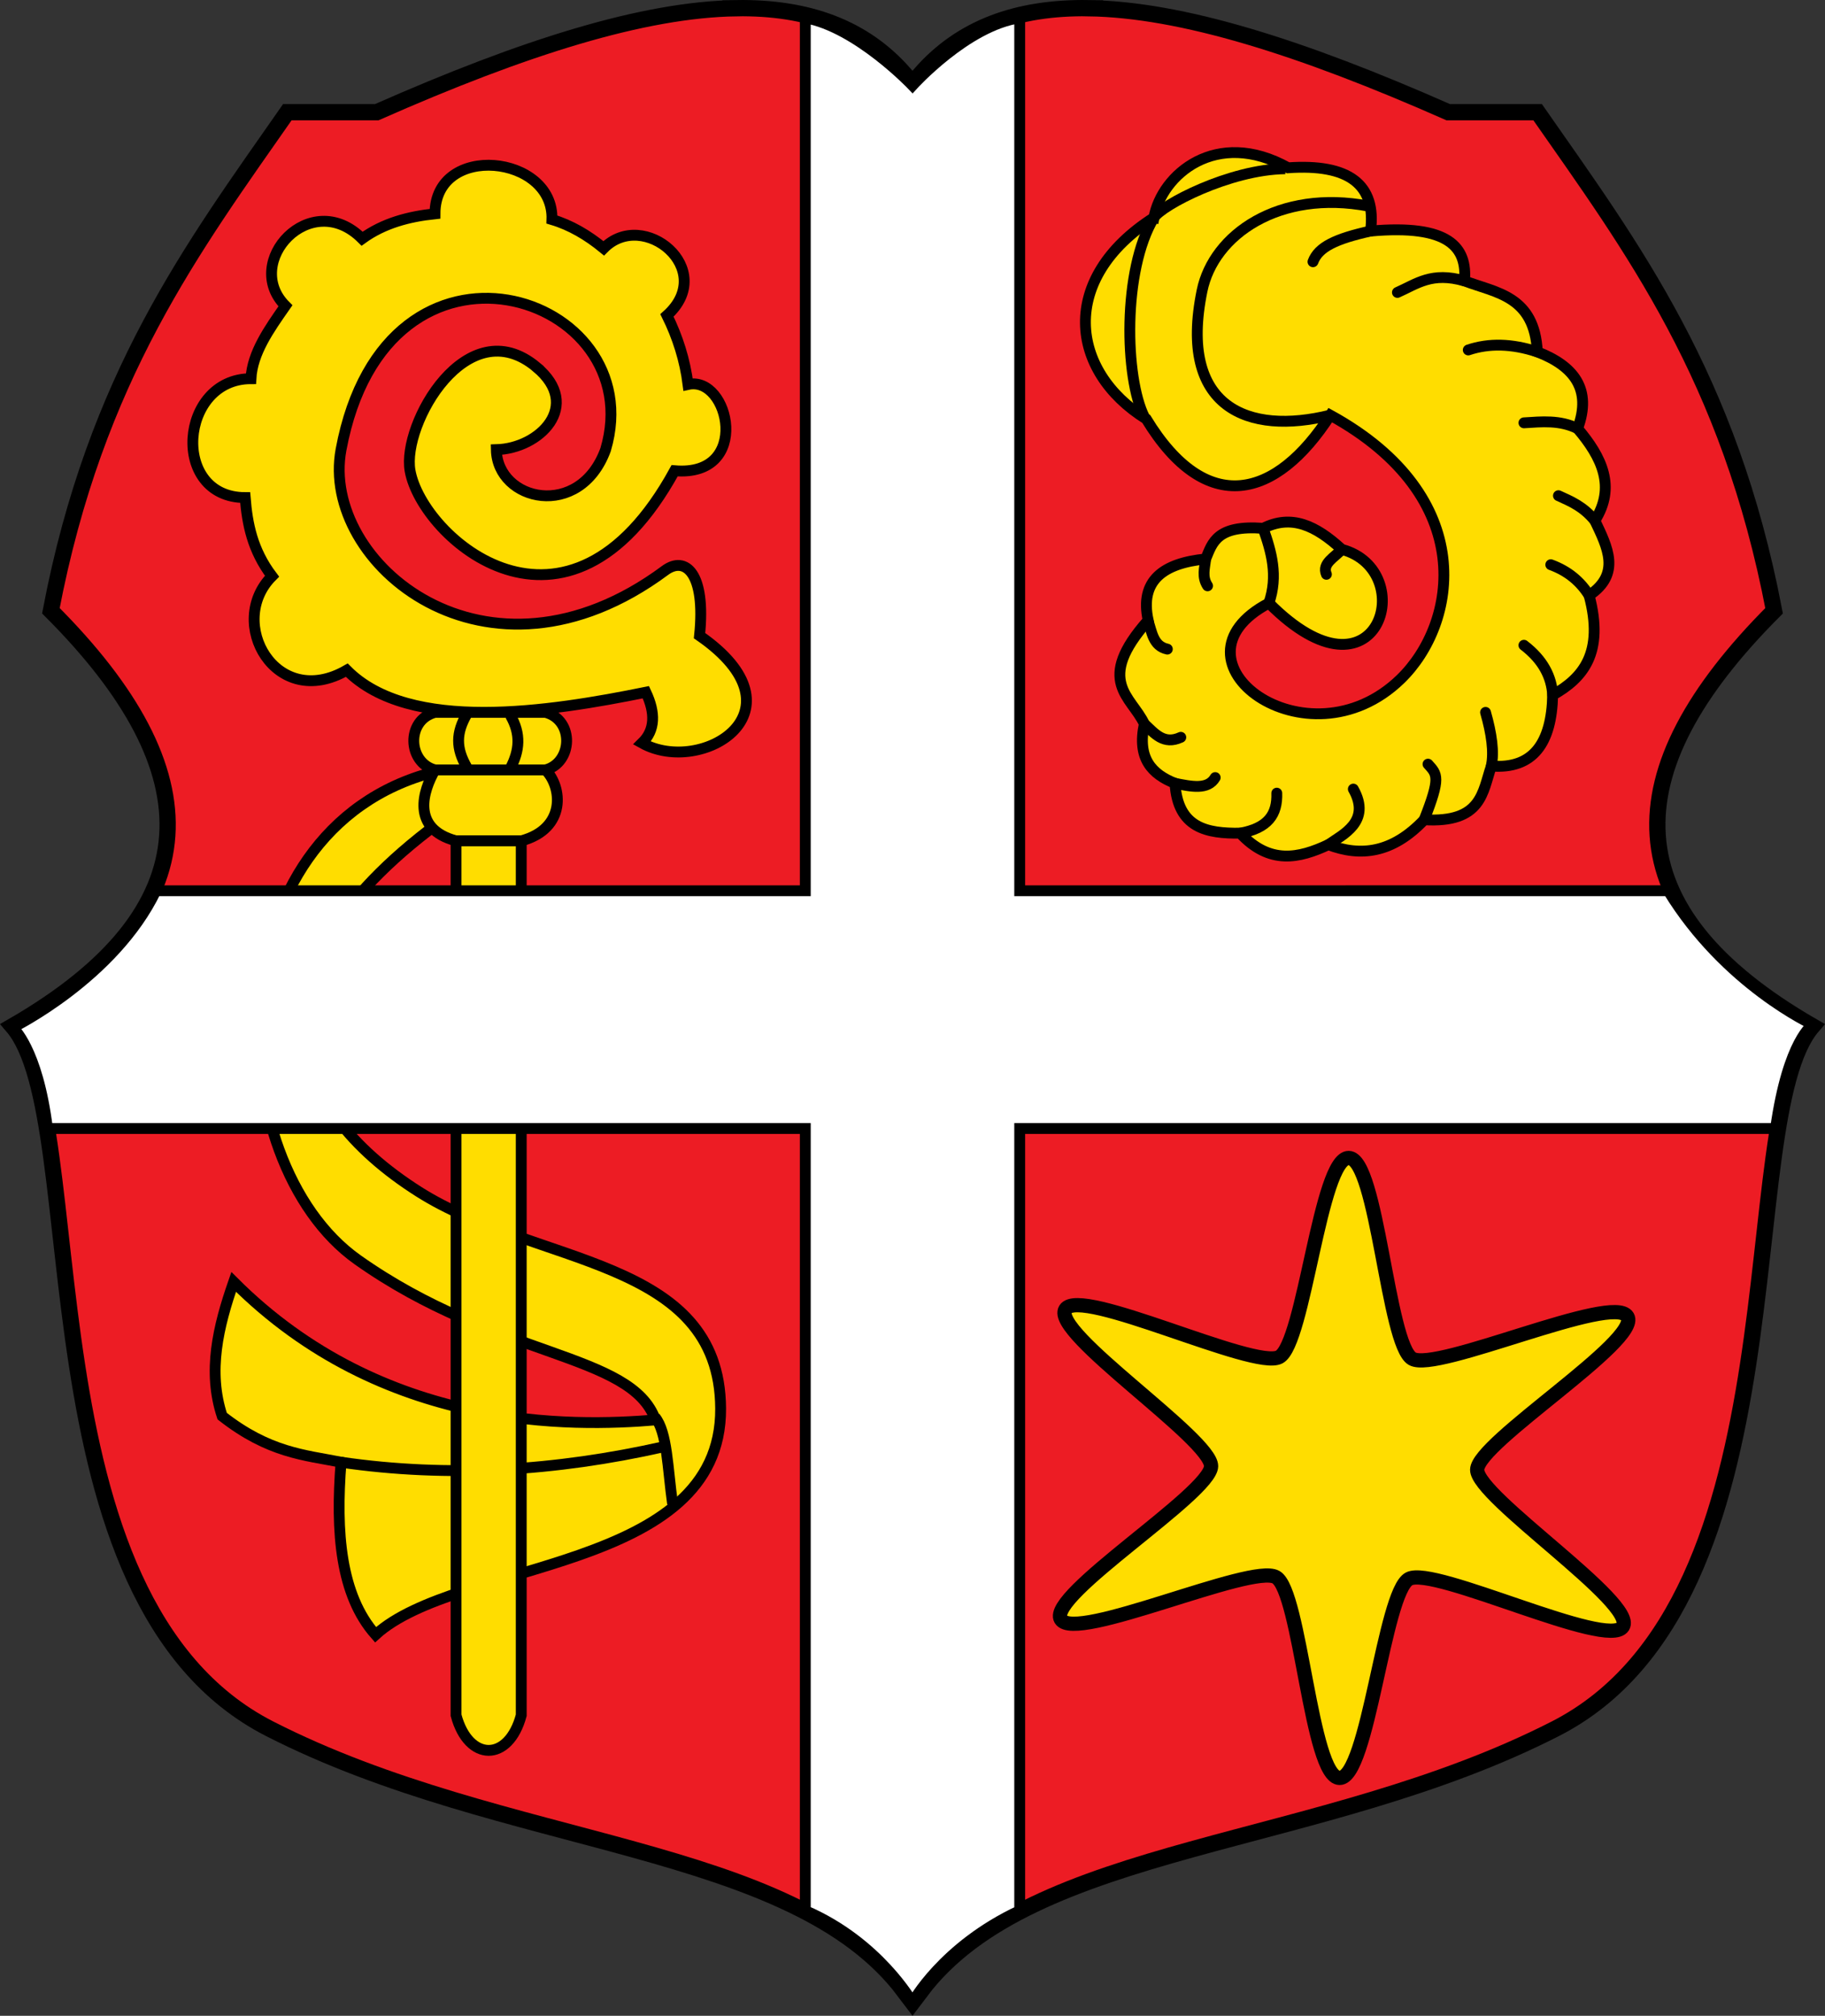 <?xml version="1.0" encoding="UTF-8"?>
<svg version="1.1" viewBox="0 0 168.28 185.83" xmlns="http://www.w3.org/2000/svg"><rect x="0" y="0" width="168.28" height="185.83" fill="#333333" stroke="none"/><path d="m100.39 0.754c-6.634-0.1-11.776 1.802-15.502 6.051v176.78c10.345-13.748 36.759-13.088 58.545-24.225 23.209-11.864 16.241-56.066 23.689-64.754-18.466-10.661-18.403-23.435-3.537-38.301-4.124-21.608-13.107-33.498-21.803-45.963h-8.248c-13.62-6.017-24.615-9.457-33.145-9.586zm-32.5 2e-3c-8.529 0.129-19.524 3.569-33.145 9.586h-8.25c-8.695 12.465-17.679 24.353-21.803 45.961 14.866 14.866 14.931 27.639-3.535 38.301 7.449 8.688 0.481 52.892 23.689 64.756 21.786 11.137 48.2 10.475 58.545 24.223v-176.78c-3.725-4.249-8.868-6.149-15.502-6.049z" fill="#ed1c24" fill-rule="evenodd" stroke="#000" stroke-width="1.5"/><g transform="translate(-33.608 -11.363)" stroke="#000" stroke-width="1px"><path d="m74.852 86.633c-19.484 13.989-14.99 26.755-2.616 34.598 10.766 6.824 27.739 5.999 27.82 19.974 0.087 15.122-24.266 13.971-31.82 20.86-3.243-3.667-3.688-9.431-3.182-15.91-3.403-0.662-6.654-0.871-10.96-4.243-1.361-4.125-0.376-8.25 1.061-12.374 13.805 13.812 31.232 13.352 38.891 12.728-2.196-6.233-14.581-5.656-27.454-14.761s-13.633-39.669 7.096-44.99z" fill="#fd0" fill-rule="evenodd"/><path d="m65.054 146.16c9.899 1.442 19.799 0.81 29.698-1.414" fill="none"/><path d="m94 142c1.132 1.368 1.161 4.676 1.625 8" fill="none"/></g><path d="m40.108 65.672c-2.684 0.719-2.526 4.627 0 5.304-1.098 1.903-2.25 5.417 1.944 6.541l6.011-6.69e-4c4.178-1.12 3.8-4.981 2.24-6.54 2.505-0.671 2.677-4.586 0-5.304z" fill="#fd0" fill-rule="evenodd" stroke="#000" stroke-width="1px"/><path d="m42.052 77.517 4.25e-4 80.61c1.153 4.302 4.852 4.324 6.01 0v-80.61z" fill="#fd0" fill-rule="evenodd" stroke="#000" stroke-width="1px"/><g fill="none" stroke="#000" stroke-width="1px"><path d="m40.017 70.976h10.337"/><path d="m43.052 70.754c-1.034-1.792-1.012-3.184 0-4.938"/><path d="m47.063 65.949c0.994 1.722 0.85 3.25 0 4.875"/></g><path d="m49.477 33.852c4.242 3.548 0.276 7.497-3.712 7.601 0.094 4.778 7.696 6.504 10.076 0 4.253-14.336-20.206-22.446-24.395 0-1.947 10.433 13.426 23.328 29.875 11.137 1.849-1.37 3.782 0.194 3.182 6.01 10.026 6.952 0.221 12.981-5.303 9.899 1.226-1.192 1.248-2.785 0.354-4.685-8.855 1.795-21.772 3.83-27.577-2.033-6.55 3.782-11.154-4.403-6.894-8.662-1.825-2.416-2.282-4.832-2.475-7.248-6.921 0-6.098-10.96 0.53-10.96 0.134-2.394 1.669-4.554 3.182-6.718-4.031-4.031 2.323-10.936 7.071-6.187 1.974-1.429 4.274-2.043 6.718-2.298 0-6.608 10.988-5.449 10.783 0.53 1.716 0.508 3.292 1.437 4.773 2.652 3.674-3.716 10.529 1.957 5.834 6.187 0.992 2.007 1.659 4.122 1.944 6.364 3.823-0.847 5.883 8.564-1.237 7.955-9.894 18.049-23.301 6.193-24.395 0-0.762-4.31 5.267-14.9 11.667-9.546z" fill="#fd0" fill-rule="evenodd" stroke="#000" stroke-width="1px"/><path d="m121.6 164.31" fill="none" stroke="#000" stroke-width="1px"/><g fill-rule="evenodd" stroke="#000"><path d="m149.64 149.95c-1.348 2.16-17.419-5.625-19.717-4.398-2.298 1.228-3.775 18.384-6.407 18.35-2.632-0.034-3.599-17.223-5.861-18.509-2.261-1.286-18.556 6.08-19.84 3.885-1.284-2.194 13.819-11.598 13.857-14.112 0.037-2.514-14.781-12.305-13.433-14.465 1.348-2.16 17.419 5.625 19.717 4.398 2.298-1.228 3.775-18.384 6.407-18.35 2.632 0.034 3.599 17.223 5.861 18.509 2.261 1.286 18.556-6.08 19.84-3.885 1.284 2.194-13.819 11.598-13.857 14.112-0.037 2.514 14.781 12.305 13.433 14.465z" fill="#fd0" stroke-width="1.311"/><path d="m94.025 176.14v-72.103l69.696-1.6e-4c1.164-8.216 3.444-9.585 3.444-9.585s-8.059-3.676-13.343-12.336l-59.797 4.75e-4v-80.471c-4.883 0.7-9.885 6.235-9.885 6.235s-5.109-5.384-9.885-6.235v80.471h-59.88c-3.869 8.028-13.202 12.611-13.202 12.611s2.279 1.881 3.203 9.309h69.879v72.103c6.751 2.899 9.885 8.468 9.885 8.468s2.757-5.129 9.885-8.468z" fill="#fff" stroke-width="1px"/><path d="m106.4 20.063c-8.812 5.624-7.793 14.153-0.707 18.562 5.531 9.077 11.969 7.404 16.971-0.353 13.764 7.568 11.735 19.23 6.486 24.326-8.632 8.38-22.205-1.72-12.143-7.002 10.105 10.167 13.972-3.02 6.718-4.95-2.416-2.221-4.655-3.246-7.248-1.944-4.282-0.314-4.678 1.314-5.303 2.828-3.909 0.387-6.1 1.976-5.303 5.657-4.972 5.609-1.533 7.013-0.354 9.546-0.69 3.187 0.705 4.637 2.828 5.48 0.256 4.153 2.965 4.627 6.01 4.596 2.711 2.932 5.421 2.324 8.132 1.061 2.946 1.123 5.893 0.812 8.839-2.298 5.331 0.311 5.368-2.554 6.187-4.95 3.869 0.299 5.557-2.129 5.657-6.541 2.795-1.575 4.769-3.879 3.359-9.192 2.967-1.988 1.693-4.447 0.53-6.894 1.968-3.106 0.652-5.848-1.591-8.486 1.355-3.653-0.363-5.77-3.712-7.071-0.255-5.157-3.768-5.426-6.718-6.54 0.266-3.108-1.426-5.239-8.662-4.597 0.567-4.329-2.04-6.218-7.601-5.833-6.639-3.699-11.667 0.649-12.374 4.596z" fill="#fd0" stroke-width="1px"/></g><g fill="none" stroke="#000" stroke-width="1px"><path d="m122.66 38.272c-7.56 1.874-14.036-0.654-11.821-11.47 1.061-5.18 7.112-9.375 15.356-7.799"/><path d="m105.52 38.448c-1.811-3.602-2.039-13.549 0.884-18.385 0.687-1.137 6.949-4.44 12.109-4.508"/><g stroke-linecap="round"><path d="m126.37 21.301c-3.175 0.709-4.793 1.454-5.303 2.829"/><path d="m135.04 25.898c-3.027-0.872-4.4 0.271-6.187 1.06"/><path d="m141.75 32.438c-2.361-0.779-4.474-0.812-6.364-0.176"/><path d="m145.47 39.509c-1.65-0.81-3.3-0.632-4.95-0.53"/><path d="m147.06 47.995c-1.069-1.311-2.217-1.779-3.359-2.299"/><path d="m146.53 54.889c-0.787-1.256-1.916-2.238-3.535-2.829"/><path d="m143.17 64.081c-0.102-1.688-0.884-3.241-2.652-4.596"/><path d="m137.51 70.622c0.273-1.29 0.028-2.994-0.53-4.95"/><path d="m131.32 75.572c1.553-3.927 1.202-4.189 0.354-5.127"/><path d="m122.49 77.87c1.28-0.918 3.994-2.114 2.298-5.127"/><path d="m114.35 76.809c2.58-0.467 3.445-1.735 3.38-3.691"/><path d="m108.34 72.213c1.497 0.291 3.025 0.637 3.712-0.53"/><path d="m105.52 66.733c0.937 0.869 1.781 1.969 3.359 1.237"/><path d="m105.84 57.187c0.381 1.066 0.476 2.37 1.798 2.652"/></g><path d="m116.47 48.702c0.771 2.179 1.399 4.387 0.531 6.894"/><path d="m123.72 50.646c-0.615 0.725-1.852 1.272-1.414 2.298" stroke-linecap="round"/><path d="m111.17 51.53c-0.082 0.825-0.366 1.65 0.177 2.475" stroke-linecap="round"/></g></svg>
